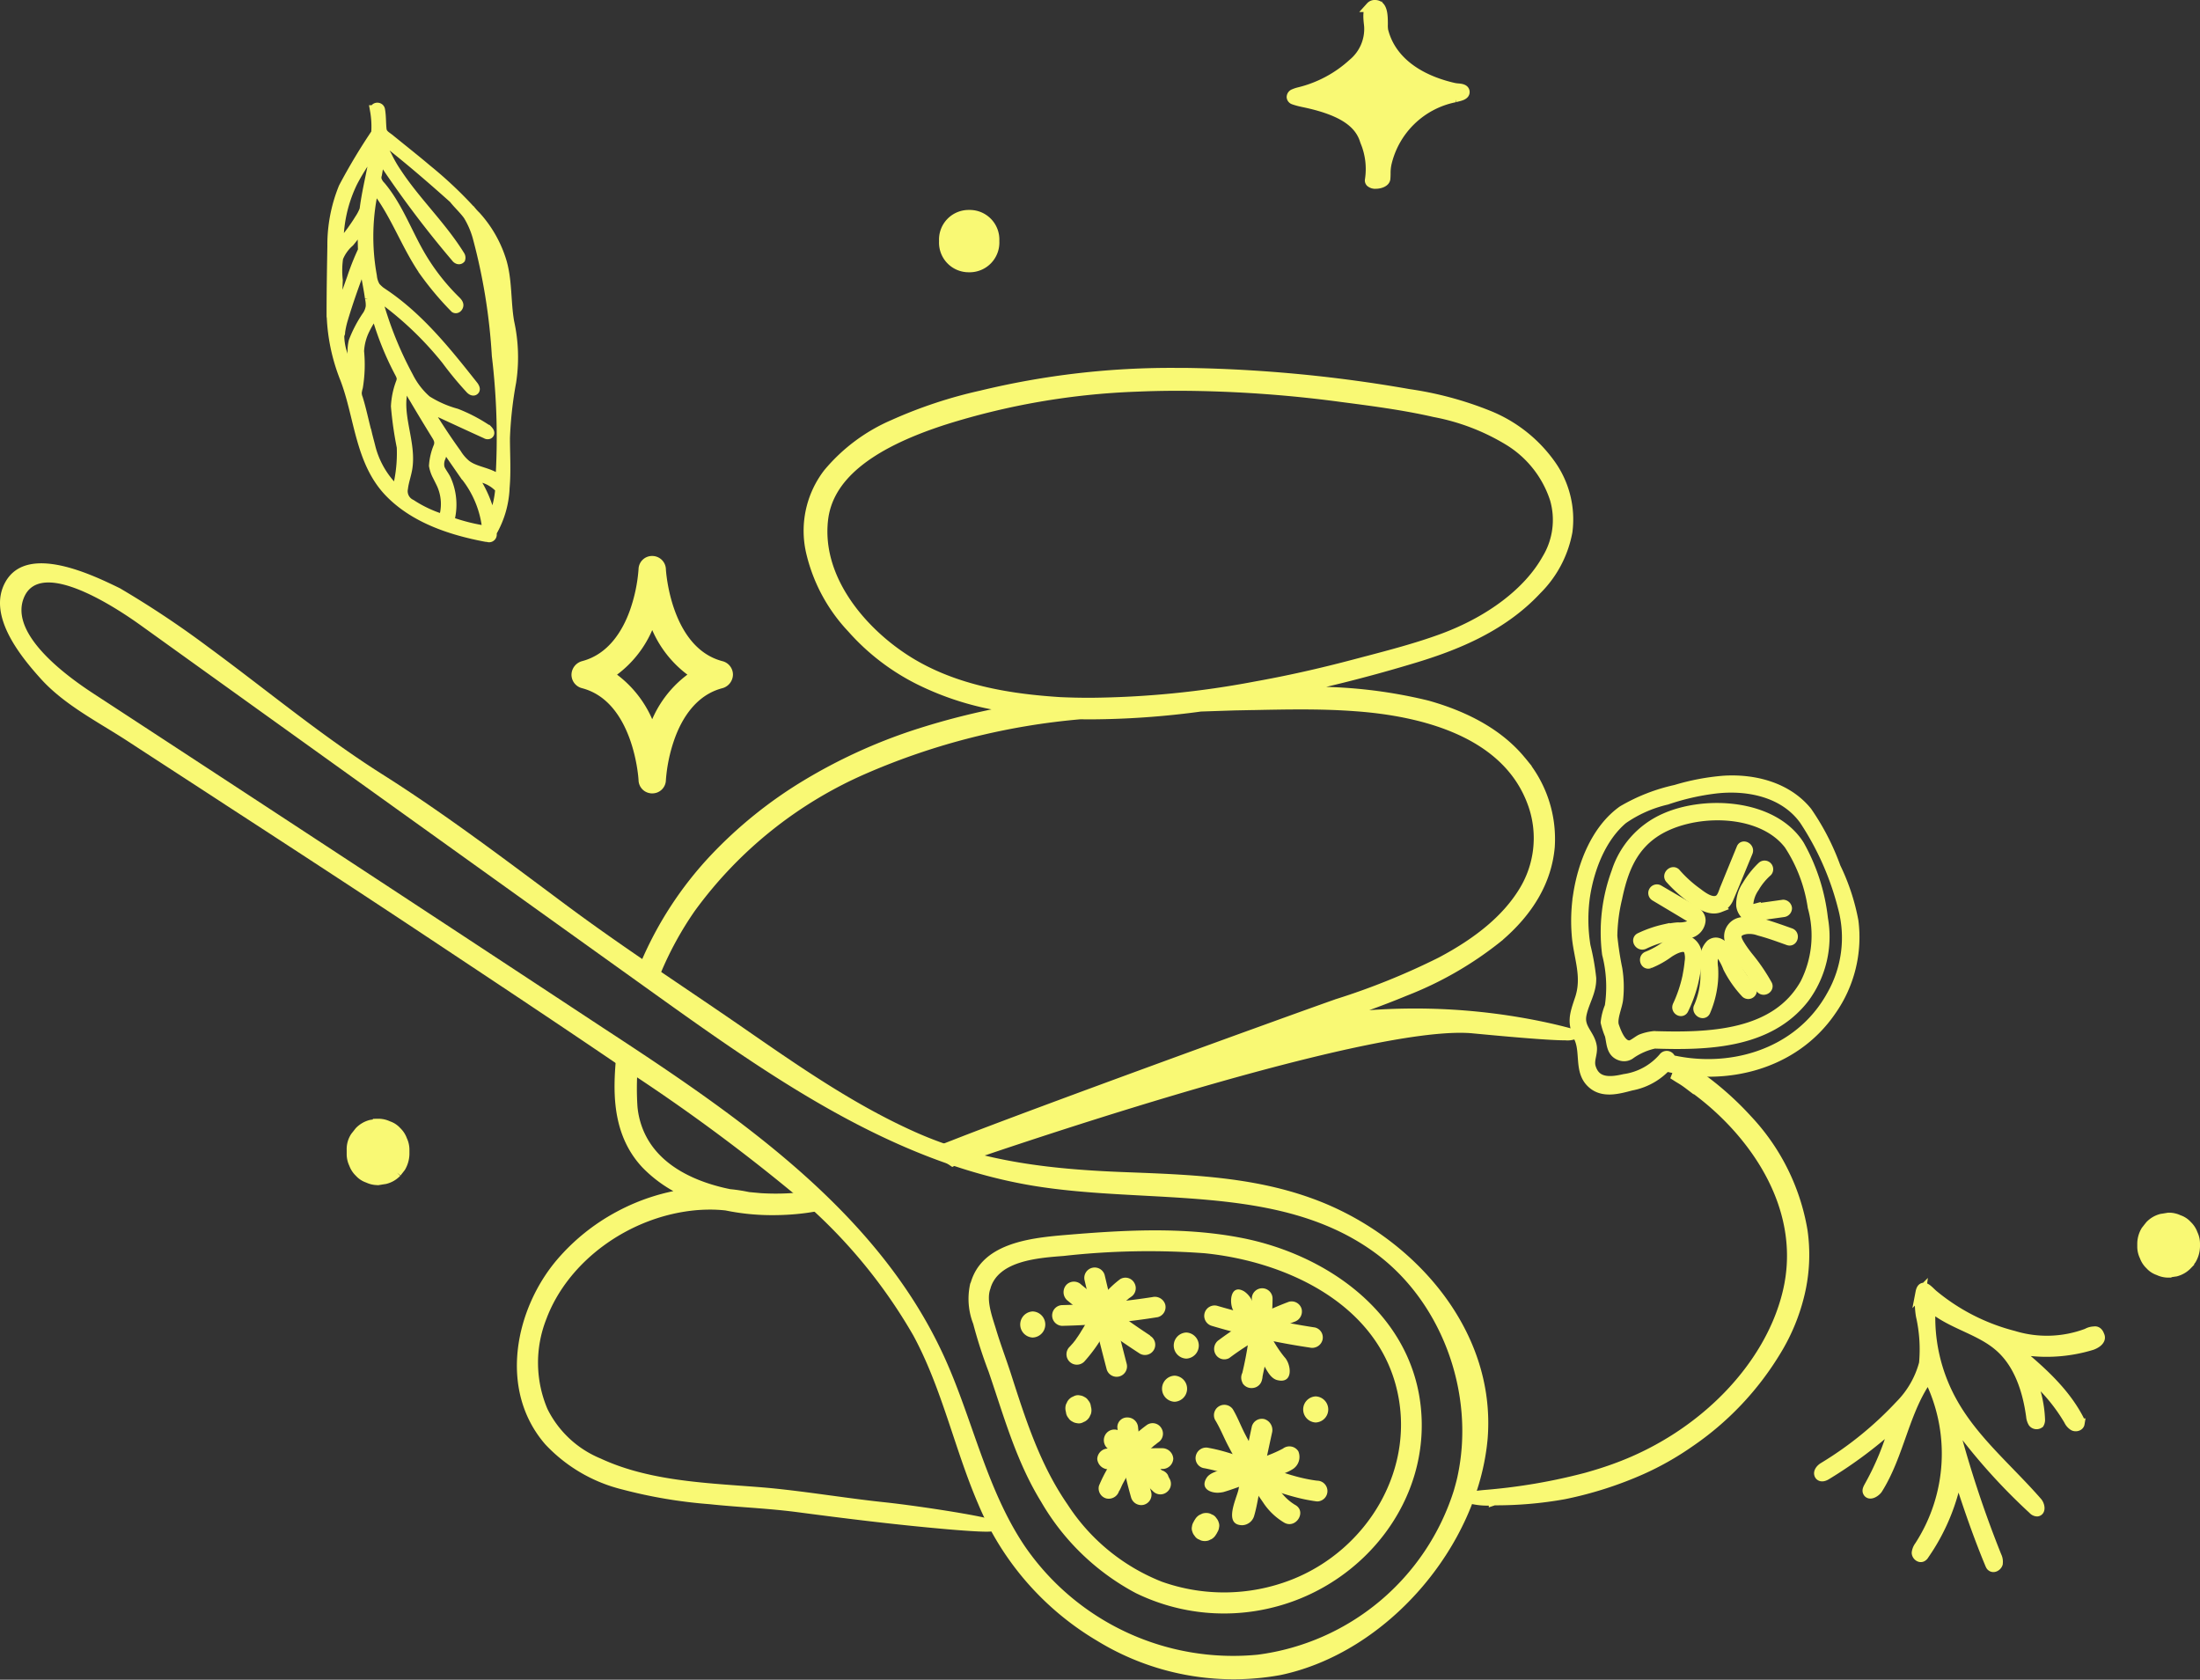 <svg xmlns="http://www.w3.org/2000/svg" width="211.846" height="161.738" viewBox="0 0 211.846 161.738">
  <rect x="0" y="0" width="211.846" height="161.738" fill="#333333" stroke="none"/>
  <g id="SAUNA" transform="translate(-1349 -165.499)">
    <g id="Group_1131" data-name="Group 1131" transform="translate(1349 219.74)">
      <path id="Path_2112" data-name="Path 2112" d="M126.266,84.849c-5.636-2.029-11.594-2.254-17.52-2.48-7.15-.258-14.042-.934-20.645-3.9C82.207,75.831,76.86,72.1,71.546,68.423c-5.733-3.961-11.562-7.73-17.134-11.884-5.8-4.316-11.562-8.7-17.682-12.561-5.829-3.7-11.111-8.116-16.683-12.206a92.038,92.038,0,0,0-8.47-5.636C9,24.88,2.688,21.788.562,25.492c-1.8,3.156,1.32,7.053,3.317,9.276,2.287,2.577,5.572,4.219,8.438,6.087,3.156,2.061,6.345,4.122,9.5,6.184C28.26,51.225,34.734,55.444,41.143,59.7s12.818,8.5,19.2,12.851A178.071,178.071,0,0,1,76.087,84.108,50.528,50.528,0,0,1,87.972,98.086c2.77,5.121,3.961,10.918,6.248,16.232a27.7,27.7,0,0,0,11.466,13.173,25.156,25.156,0,0,0,17.649,3.285c10.274-2.158,19-12.367,19.936-22.738C144.14,97.281,135.767,88.231,126.266,84.849Zm14.107,26.8c-.1.451-.225.9-.354,1.353a22.9,22.9,0,0,1-18.873,15.814,24.336,24.336,0,0,1-22.48-10.5c-3.672-5.475-4.992-12.206-7.73-18.2C84.526,86.073,71,76.894,58.084,68.456Q33.591,52.32,9.033,36.281C6.714,34.767.917,30.677,2.3,27.1c1.578-4.09,9.308,1.192,11.24,2.577q24.686,17.73,49.405,35.427C74.155,73.126,85.878,81.4,99.47,83.657c11.079,1.836,23.479-.225,32.658,6.248C138.826,94.608,142.111,103.625,140.372,111.645Z" transform="translate(-0.022 -23.73)" fill="#f9f974"/>
      <g id="Group_1131-2" data-name="Group 1131" transform="translate(93.227 64.23)">
        <path id="Path_2113" data-name="Path 2113" d="M291.617,228.81c.741-2.77,4.734-3,7.086-3.188a73.381,73.381,0,0,1,13.559-.258c7.633.773,16.2,4.638,18.39,12.657,2.158,7.923-2.673,15.942-10.113,18.809a17.854,17.854,0,0,1-12.4.161,19.216,19.216,0,0,1-9.082-7.44c-2.673-3.865-4.058-8.245-5.475-12.657-.451-1.385-.966-2.738-1.385-4.122-.322-1.1-1-2.8-.58-3.961.451-1.224-1.482-1.739-1.932-.515a6.62,6.62,0,0,0,.29,3.865,45.13,45.13,0,0,0,1.481,4.606c1.482,4.316,2.641,8.6,5.057,12.528a23,23,0,0,0,9.115,8.792,19.363,19.363,0,0,0,13.688,1.256c8.438-2.319,14.719-10.306,13.752-19.227-.966-8.953-8.986-14.622-17.263-16.232-5.668-1.1-11.5-.741-17.2-.258-3.317.29-7.858.837-8.889,4.638a.989.989,0,0,0,1.9.548Z" transform="translate(-289.487 -223.161)" fill="#f9f974"/>
      </g>
      <g id="Group_1132" data-name="Group 1132" transform="translate(101.348 70.64)">
        <path id="Path_2114" data-name="Path 2114" d="M315.666,245.845a67.058,67.058,0,0,0,9.179-.837,1,1,0,0,0,.709-1.224,1.045,1.045,0,0,0-1.224-.709,65.1,65.1,0,0,1-8.664.773,1,1,0,0,0,0,2Z" transform="translate(-314.7 -243.063)" fill="#f9f974"/>
      </g>
      <g id="Group_1133" data-name="Group 1133" transform="translate(104.403 67.789)">
        <path id="Path_2115" data-name="Path 2115" d="M324.224,235.464c.676,2.866,1.385,5.733,2.126,8.567a1,1,0,0,0,1.932-.515c-.741-2.866-1.449-5.7-2.126-8.567a1,1,0,0,0-1.932.515Z" transform="translate(-324.188 -234.212)" fill="#f9f974"/>
      </g>
      <g id="Group_1134" data-name="Group 1134" transform="translate(102.41 69.17)">
        <path id="Path_2116" data-name="Path 2116" d="M318.289,240.238a73.475,73.475,0,0,0,7.053,5.185.989.989,0,1,0,1-1.707l-.29-.193a.967.967,0,0,0-1.353.354,1,1,0,0,0,.354,1.353l.29.193c.322-.58.676-1.159,1-1.739a74.858,74.858,0,0,1-6.635-4.9,1.011,1.011,0,0,0-1.417,0,1.051,1.051,0,0,0,0,1.449Z" transform="translate(-317.998 -238.498)" fill="#f9f974"/>
      </g>
      <g id="Group_1135" data-name="Group 1135" transform="translate(102.7 68.777)">
        <path id="Path_2117" data-name="Path 2117" d="M324.085,237.413a9.4,9.4,0,0,0-2.77,3.285c-.322.58-.644,1.192-1,1.739-.161.29-.354.548-.548.837-.032.032-.161.225-.064.1a.854.854,0,0,0-.161.193c-.129.129-.225.258-.354.386a1,1,0,0,0,1.417,1.417,14.7,14.7,0,0,0,2.319-3.446c.322-.58.676-1.127,1.031-1.675.1-.161-.032.032.032-.032a.7.7,0,0,1,.129-.161,3.529,3.529,0,0,1,.322-.354,3.207,3.207,0,0,1,.354-.322s.225-.193.064-.064c.064-.064.161-.1.225-.161a1,1,0,0,0,.354-1.353.978.978,0,0,0-1.353-.386Z" transform="translate(-318.9 -237.277)" fill="#f9f974"/>
      </g>
      <g id="Group_1136" data-name="Group 1136" transform="translate(105.662 85.209)">
        <path id="Path_2118" data-name="Path 2118" d="M329.192,290.329c1.707,0,3.414-.032,5.121-.032a1.048,1.048,0,0,0,1.1-1,1.069,1.069,0,0,0-1.1-1c-1.707,0-3.414.032-5.121.032a1.048,1.048,0,0,0-1.1,1,1.092,1.092,0,0,0,1.1,1Z" transform="translate(-328.096 -288.3)" fill="#f9f974"/>
      </g>
      <g id="Group_1137" data-name="Group 1137" transform="translate(107.591 82.245)">
        <path id="Path_2119" data-name="Path 2119" d="M334.09,280.063a40.124,40.124,0,0,0,1.32,6.731,1.017,1.017,0,0,0,1.224.709,1,1,0,0,0,.709-1.224,38.287,38.287,0,0,1-1.256-6.184,1.025,1.025,0,0,0-1-1,.938.938,0,0,0-1,.966Z" transform="translate(-334.085 -279.095)" fill="#f9f974"/>
      </g>
      <g id="Group_1138" data-name="Group 1138" transform="translate(106.291 83.405)">
        <path id="Path_2120" data-name="Path 2120" d="M330.323,284.438c1.482,1.417,3,2.8,4.477,4.219a.986.986,0,0,0,1.321.064,1,1,0,0,0,.258-1.288,1.727,1.727,0,0,1-.161-.354.989.989,0,1,0-1.707,1,1.729,1.729,0,0,1,.161.354c.515-.419,1.031-.805,1.578-1.224-1.482-1.417-3-2.8-4.477-4.219a1.011,1.011,0,0,0-1.417,0,1.051,1.051,0,0,0-.032,1.449Z" transform="translate(-330.048 -282.698)" fill="#f9f974"/>
      </g>
      <g id="Group_1139" data-name="Group 1139" transform="translate(105.776 82.779)">
        <path id="Path_2121" data-name="Path 2121" d="M333.169,280.9a13.742,13.742,0,0,0-4.67,5.894,1,1,0,0,0,.709,1.224,1.045,1.045,0,0,0,1.224-.709c-.064.129-.032.032.032-.032l.1-.193c.064-.129.1-.225.161-.354.129-.258.258-.483.386-.709a5.3,5.3,0,0,1,.451-.709c.064-.1.161-.225.225-.322a.7.7,0,0,1,.129-.161c-.1.129-.032.032.032-.032a9.613,9.613,0,0,1,1.1-1.192c.193-.193.386-.354.612-.547a2.258,2.258,0,0,1,.322-.258h0c.064-.064.129-.1.193-.161a1,1,0,0,0,.354-1.353.978.978,0,0,0-1.353-.386Z" transform="translate(-328.45 -280.753)" fill="#f9f974"/>
      </g>
      <g id="Group_1140" data-name="Group 1140" transform="translate(115.964 71.446)">
        <path id="Path_2122" data-name="Path 2122" d="M360.8,247.542a67.622,67.622,0,0,0,9.437,2.093,1.028,1.028,0,0,0,1.224-.709.987.987,0,0,0-.709-1.224,72.562,72.562,0,0,1-9.437-2.093,1,1,0,0,0-.515,1.932Z" transform="translate(-360.084 -245.566)" fill="#f9f974"/>
      </g>
      <g id="Group_1141" data-name="Group 1141" transform="translate(119.532 69.847)">
        <path id="Path_2123" data-name="Path 2123" d="M372.172,241.566a33.274,33.274,0,0,1-.966,7.343l.709-.709h-.032c.387.161.741.322,1.127.451v-.032c-.29.515-.58,1-.87,1.514h.032l-1-1v.032a1.025,1.025,0,0,0,1,1,1,1,0,0,0,1-1v-.032a1,1,0,0,0-1-1h-.032a1.031,1.031,0,0,0-.87,1.514v.032a1,1,0,0,0,1.127.451,1.174,1.174,0,0,0,.805-1.063c.064-.354.161-.741.225-1.1.129-.676.258-1.353.354-2.029a28.381,28.381,0,0,0,.387-4.38,1,1,0,0,0-2,0Z" transform="translate(-371.16 -240.6)" fill="#f9f974"/>
      </g>
      <path id="Path_2124" data-name="Path 2124" d="M373.282,247.39l-.032-.032a11.515,11.515,0,0,1-1.32-2.029c-.58-1.1-1.192-2.222-1.771-3.317a2.228,2.228,0,0,0-.805-1c-1.32-.773-1.482,1.1-1.031,1.868,1.031,1.836,2.029,3.639,3.06,5.475.29.515.644,1.127,1.256,1.224C374.087,249.87,373.894,248.1,373.282,247.39Z" transform="translate(-249.551 -170.909)" fill="#f9f974"/>
      <g id="Group_1142" data-name="Group 1142" transform="translate(116.902 71.055)">
        <path id="Path_2125" data-name="Path 2125" d="M364.478,249.809a26.575,26.575,0,0,1,6.248-3.478,1.045,1.045,0,0,0,.709-1.224,1,1,0,0,0-1.224-.709,26.8,26.8,0,0,0-6.731,3.672,1.034,1.034,0,0,0-.354,1.353.97.97,0,0,0,1.353.387Z" transform="translate(-362.995 -244.35)" fill="#f9f974"/>
      </g>
      <g id="Group_1143" data-name="Group 1143" transform="translate(116.847 80.968)">
        <path id="Path_2126" data-name="Path 2126" d="M362.977,276.634c.515.837.87,1.771,1.321,2.609.483.934,1.031,1.868,1.578,2.77.548.87,1.127,1.707,1.707,2.544a6.212,6.212,0,0,0,2.093,2c1.127.58,2.158-1.127,1-1.739a4.813,4.813,0,0,1-1.61-1.61c-.58-.805-1.127-1.643-1.675-2.512-.515-.837-1-1.675-1.449-2.544-.451-.837-.773-1.739-1.256-2.544a1,1,0,0,0-1.707,1.031Z" transform="translate(-362.823 -275.13)" fill="#f9f974"/>
      </g>
      <g id="Group_1144" data-name="Group 1144" transform="translate(115.985 85.031)">
        <path id="Path_2127" data-name="Path 2127" d="M361.42,292.208a3.172,3.172,0,0,0,.548-.064c1.643-.483,3.188-1.224,4.9-1.578a4.328,4.328,0,0,0,1.8-.644,1.4,1.4,0,0,0,.515-1.707,1.018,1.018,0,0,0-1.482-.258,12.484,12.484,0,0,1-2.9,1.1,11.614,11.614,0,0,0-2.544.773c-.58.225-1.546.386-1.9.934C359.746,291.725,360.583,292.208,361.42,292.208Z" transform="translate(-360.147 -287.746)" fill="#f9f974"/>
      </g>
      <path id="Path_2128" data-name="Path 2128" d="M371.523,279.536a1,1,0,0,0-1.224.709c-.29,1.353-.58,2.738-.87,4.09-.129.676-.29,1.353-.419,2-.193.87-1.482,3.414.386,3.414a1.239,1.239,0,0,0,1.127-.9c.258-.87.387-1.8.58-2.705.386-1.8.773-3.607,1.159-5.379A1.1,1.1,0,0,0,371.523,279.536Z" transform="translate(-249.756 -197.129)" fill="#f9f974"/>
      <g id="Group_1145" data-name="Group 1145" transform="translate(115.123 85.156)">
        <path id="Path_2129" data-name="Path 2129" d="M358.189,290.087c3.768.676,7.15,2.738,10.983,3.221a1,1,0,1,0,0-2c-3.639-.451-6.86-2.512-10.435-3.156a1.017,1.017,0,0,0-1.224.709.983.983,0,0,0,.676,1.224Z" transform="translate(-357.471 -288.133)" fill="#f9f974"/>
      </g>
      <g id="Group_1146" data-name="Group 1146" transform="translate(111.895 78.221)">
        <path id="Path_2130" data-name="Path 2130" d="M348.658,269.112a1.257,1.257,0,0,0,0-2.512,1.257,1.257,0,0,0,0,2.512Z" transform="translate(-347.45 -266.6)" fill="#f9f974"/>
      </g>
      <g id="Group_1147" data-name="Group 1147" transform="translate(102.588 80.1)">
        <path id="Path_2131" data-name="Path 2131" d="M321.014,273.55c0-.064-.032-.129-.032-.193a1.061,1.061,0,0,0-.225-.419.857.857,0,0,0-.354-.322,1.083,1.083,0,0,0-.451-.161.829.829,0,0,0-.483.032c-.1.032-.193.1-.29.129a1.211,1.211,0,0,0-.451.451c-.032.1-.1.193-.129.29a1.208,1.208,0,0,0,0,.676c0,.064.032.129.032.193a1.061,1.061,0,0,0,.225.419.857.857,0,0,0,.354.322,1.082,1.082,0,0,0,.451.161.829.829,0,0,0,.483-.032c.1-.032.193-.1.29-.129a1.211,1.211,0,0,0,.451-.451c.032-.1.1-.193.129-.29a1.207,1.207,0,0,0,0-.676Z" transform="translate(-318.55 -272.434)" fill="#f9f974"/>
      </g>
      <g id="Group_1148" data-name="Group 1148" transform="translate(98.24 72.037)">
        <path id="Path_2132" data-name="Path 2132" d="M306.258,249.912a1.257,1.257,0,0,0,0-2.512,1.257,1.257,0,0,0,0,2.512Z" transform="translate(-305.05 -247.4)" fill="#f9f974"/>
      </g>
      <g id="Group_1149" data-name="Group 1149" transform="translate(125.487 80.217)">
        <path id="Path_2133" data-name="Path 2133" d="M390.858,275.312a1.257,1.257,0,0,0,0-2.512,1.257,1.257,0,0,0,0,2.512Z" transform="translate(-389.65 -272.8)" fill="#f9f974"/>
      </g>
      <g id="Group_1150" data-name="Group 1150" transform="translate(114.757 91.441)">
        <path id="Path_2134" data-name="Path 2134" d="M358.674,309.727a1.4,1.4,0,0,0,.129-.225,1.082,1.082,0,0,0,.161-.451.828.828,0,0,0-.032-.483,1.061,1.061,0,0,0-.225-.419.857.857,0,0,0-.354-.322c-.1-.032-.193-.1-.29-.129a1.208,1.208,0,0,0-.676,0c-.1.032-.193.1-.29.129a1.211,1.211,0,0,0-.451.451,1.4,1.4,0,0,0-.129.225,1.082,1.082,0,0,0-.161.451.828.828,0,0,0,.032.483,1.061,1.061,0,0,0,.225.419.857.857,0,0,0,.354.322c.1.032.193.1.29.129a1.208,1.208,0,0,0,.676,0c.1-.032.193-.1.29-.129a1.212,1.212,0,0,0,.451-.451Z" transform="translate(-356.334 -307.65)" fill="#f9f974"/>
      </g>
      <g id="Group_1151" data-name="Group 1151" transform="translate(113.023 74.066)">
        <path id="Path_2135" data-name="Path 2135" d="M352.158,256.212a1.257,1.257,0,0,0,0-2.512,1.257,1.257,0,0,0,0,2.512Z" transform="translate(-350.95 -253.7)" fill="#f9f974"/>
      </g>
      <g id="Group_1200" data-name="Group 1200" transform="translate(176.35 19.45) rotate(82)">
        <g id="Group_1186" data-name="Group 1186">
          <path id="Path_2204" data-name="Path 2204" d="M145.11,261.906a6.086,6.086,0,0,1,1.531,4.034c.112,1.307.075,2.8-1.569,3.063-.71.112-1.233-.336-1.9-.374-1.233-.037-1.942,1.008-3.249.56-1.2-.411-2.054-1.27-3.361-1.419a22.033,22.033,0,0,0-3.137.112,15.963,15.963,0,0,1-4.818-.635c-2.577-.784-5.341-2.316-6.8-4.631a12.182,12.182,0,0,1-1.27-4.445,23.116,23.116,0,0,1-.411-4.818c.075-3.137,1.27-6.536,4.22-8.067a27.469,27.469,0,0,1,8.814-2.5,11.2,11.2,0,0,1,8.254,2.241c5.3,3.959,6.2,11.018,3.847,16.658a.343.343,0,0,0,.635.261c2.316-5.528,1.681-12.363-3.063-16.658A12.266,12.266,0,0,0,134.653,242a20.366,20.366,0,0,0-5.378.971,23.27,23.27,0,0,0-5.677,1.979c-2.614,1.569-3.847,4.594-4.071,7.507a21.983,21.983,0,0,0,.224,4.706,17.441,17.441,0,0,0,1.27,5.341c1.419,2.726,4.519,4.482,7.358,5.341a16.665,16.665,0,0,0,4.3.71c1.98.037,3.772-.411,5.677.523,1.569.784,2.129,1.083,3.772.6,1.457-.411,3.137.448,4.407-.56,1.158-.9.934-2.465.784-3.735a6.1,6.1,0,0,0-1.718-4A.357.357,0,0,0,145.11,261.906Z" transform="translate(-119.482 -241.998)" fill="#f9f974" stroke="#f9f974" stroke-width="1"/>
        </g>
        <g id="Group_1187" data-name="Group 1187" transform="translate(2.418 2.877)">
          <path id="Path_2205" data-name="Path 2205" d="M147,267.366a4.6,4.6,0,0,0,.112,1.232c.075.3.448.859.448,1.158,0,.859-1.345,1.158-2.092,1.307-.747.112-1.755-.56-2.465-.747a10.908,10.908,0,0,0-2.913-.336,30.716,30.716,0,0,1-3.212.037,16.64,16.64,0,0,1-3.548-.971c-2.39-.859-4.519-1.979-5.714-4.332-1.9-3.735-1.083-10.57,2.913-12.811a14.976,14.976,0,0,1,6.275-1.419,10.275,10.275,0,0,1,7.208,1.755c4.669,3.548,3.847,10.084,2.988,15.126-.075.411.6.523.672.112.859-4.93,1.606-10.906-2.316-14.94a9.9,9.9,0,0,0-7.32-2.839,18.677,18.677,0,0,0-7.32,1.27c-4.258,1.942-5.528,8.366-4.332,12.475a8.469,8.469,0,0,0,4.482,5.3,16.678,16.678,0,0,0,7.657,1.979,12.757,12.757,0,0,1,5.042.448,5.45,5.45,0,0,0,1.457.6,7.547,7.547,0,0,0,1.27-.224c.784-.075,1.681.112,2.092-.747a1,1,0,0,0-.037-.971,6.393,6.393,0,0,1-.672-2.5C147.672,266.843,147,266.918,147,267.366Z" transform="translate(-125.956 -249.7)" fill="#f9f974" stroke="#f9f974" stroke-width="1"/>
        </g>
        <g id="Group_1188" data-name="Group 1188" transform="translate(14.66 15.388)">
          <path id="Path_2206" data-name="Path 2206" d="M165.332,285.179a12.711,12.711,0,0,0-4.706-1.942,1.541,1.541,0,0,0-1.755.672,2.511,2.511,0,0,0,.149,1.942,8.15,8.15,0,0,1,.822,2.054c.075.411.747.336.672-.075a8.355,8.355,0,0,0-.784-2.017c-.224-.486-.71-1.681.075-1.942a2.291,2.291,0,0,1,1.12.075c.486.112.934.261,1.382.411a13.157,13.157,0,0,1,2.614,1.307C165.295,285.926,165.706,285.4,165.332,285.179Z" transform="translate(-158.734 -283.199)" fill="#f9f974" stroke="#f9f974" stroke-width="1"/>
        </g>
        <g id="Group_1189" data-name="Group 1189" transform="translate(9.497 14.557)">
          <path id="Path_2207" data-name="Path 2207" d="M149.948,286.7a10.63,10.63,0,0,1-.448-2.166,10.5,10.5,0,0,1-.037-1.083c0-.336.037-.71.037-1.046a1.349,1.349,0,0,0-1.046-1.419c-.747-.112-1.233.784-1.643,1.27l-1.83,2.316a.333.333,0,0,0,.523.411l1.867-2.316.486-.6a1.085,1.085,0,0,1,.411-.411c.261-.112.523.224.56.448a2.828,2.828,0,0,1,0,1.12c-.037.448,0,.859,0,1.307a11.084,11.084,0,0,0,.486,2.465C149.462,287.371,150.06,287.109,149.948,286.7Z" transform="translate(-144.909 -280.974)" fill="#f9f974" stroke="#f9f974" stroke-width="1"/>
        </g>
        <g id="Group_1190" data-name="Group 1190" transform="translate(6.582 9.099)">
          <path id="Path_2208" data-name="Path 2208" d="M139.158,274.144a12.985,12.985,0,0,0,2.316-1.979c.6-.635,1.307-1.419,1.083-2.353a1.628,1.628,0,0,0-.71-.934l-1.382-.822-2.8-1.643c-.373-.224-.784.336-.411.523l2.428,1.419,1.158.672c.3.187.822.373,1.008.747.336.747-.523,1.569-1.008,2.054a12.109,12.109,0,0,1-2.129,1.755C138.411,273.845,138.822,274.368,139.158,274.144Z" transform="translate(-137.106 -266.361)" fill="#f9f974" stroke="#f9f974" stroke-width="1"/>
        </g>
        <g id="Group_1191" data-name="Group 1191" transform="translate(15.36 10.611)">
          <path id="Path_2209" data-name="Path 2209" d="M166.992,275.112a9.439,9.439,0,0,0-2.614-1.083,8.657,8.657,0,0,0-1.419-.224,3.32,3.32,0,0,1-1.345-.261c-.187-.075-.373-.187-.224-.373a1.14,1.14,0,0,1,.486-.374,5.739,5.739,0,0,1,1.27-.448A10.435,10.435,0,0,0,165.8,271a.332.332,0,0,0-.411-.523,11.209,11.209,0,0,1-3.025,1.419c-.672.224-2.166.822-1.643,1.793a1.894,1.894,0,0,0,1.2.71c.523.112,1.046.112,1.569.187a7.757,7.757,0,0,1,3.1,1.12C166.955,275.859,167.365,275.336,166.992,275.112Z" transform="translate(-160.608 -270.409)" fill="#f9f974" stroke="#f9f974" stroke-width="1"/>
        </g>
        <g id="Group_1192" data-name="Group 1192" transform="translate(13.762 5.982)">
          <path id="Path_2210" data-name="Path 2210" d="M162.63,261.109a17.875,17.875,0,0,0-2.689,1.307,12.973,12.973,0,0,1-1.233.672c-.336.149-.859.411-1.233.261s-.448-.635-.448-1.008a2.76,2.76,0,0,1,.336-1.233c.374-.9.859-1.793,1.307-2.652.187-.374-.448-.635-.635-.261-.411.784-.822,1.569-1.2,2.39a3.882,3.882,0,0,0-.486,2.241,1.36,1.36,0,0,0,1.531,1.233,5.958,5.958,0,0,0,2.166-.971,20.661,20.661,0,0,1,2.764-1.307C163.265,261.595,163,260.96,162.63,261.109Z" transform="translate(-156.33 -258.014)" fill="#f9f974" stroke="#f9f974" stroke-width="1"/>
        </g>
        <g id="Group_1193" data-name="Group 1193" transform="translate(8.675 6.163)">
          <path id="Path_2211" data-name="Path 2211" d="M146.7,258.8v2.689a1.8,1.8,0,0,1,0,.448c-.075.224-.411.224-.6.187a3.273,3.273,0,0,1-1.457-.784,6.244,6.244,0,0,1-1.345-1.457.333.333,0,0,0-.523.411,8.568,8.568,0,0,0,1.606,1.681,3.158,3.158,0,0,0,1.83.822,1.434,1.434,0,0,0,.934-.336,1.456,1.456,0,0,0,.224-1.046v-2.54a.364.364,0,0,0-.3-.373A.369.369,0,0,0,146.7,258.8Z" transform="translate(-142.709 -258.5)" fill="#f9f974" stroke="#f9f974" stroke-width="1"/>
        </g>
      </g>
      <path id="Path_2217" data-name="Path 2217" d="M41.369,155.184c-.336-1.9-.187-3.884-.71-5.752a11.42,11.42,0,0,0-2.5-4.445,5.744,5.744,0,0,1-.448-.486.037.037,0,0,1-.037-.037,39.087,39.087,0,0,0-4.258-4c-.747-.635-1.494-1.233-2.278-1.867-.373-.3-.784-.635-1.158-.934-.373-.336-.822-.486-.9-1.008-.075-.635-.037-1.27-.149-1.9-.037-.3-.523-.261-.448.037a8.823,8.823,0,0,1,.112,2.2,56.955,56.955,0,0,0-3.137,5.229,14.574,14.574,0,0,0-1.083,5.64c-.037,2.129-.075,4.258-.075,6.349a18.094,18.094,0,0,0,1.307,6.424c1.382,3.623,1.419,7.918,4.22,10.869,2.428,2.54,5.976,3.7,9.337,4.333a.137.137,0,0,0,.112-.037.237.237,0,0,0,.411-.149v-.261a9.2,9.2,0,0,0,1.233-4.146v-.075c.149-1.606.037-3.249.037-4.818a37.537,37.537,0,0,1,.6-5.416A15.644,15.644,0,0,0,41.369,155.184Zm-4.034-10.458c.037.037.075.112.112.149a8.367,8.367,0,0,1,.9,2.054A56.514,56.514,0,0,1,40.211,158.4a65.965,65.965,0,0,1,.336,12.138c-.9-.9-2.353-.859-3.324-1.606a4.343,4.343,0,0,1-.934-1.083c-1.083-1.494-2.092-3.063-3.063-4.669,1.98.9,3.959,1.83,5.939,2.726a.247.247,0,0,0,.224.037c.149-.075,0-.261-.112-.373A15.2,15.2,0,0,0,36.289,164a10.529,10.529,0,0,1-2.876-1.27,7.453,7.453,0,0,1-1.755-2.278,35.138,35.138,0,0,1-3.137-8.03,32.606,32.606,0,0,1,6.835,6.387,32.9,32.9,0,0,0,2.316,2.8c.112.112.261.187.336.112.112-.075,0-.261-.075-.373-2.54-3.212-5.154-6.5-8.553-8.814a3.537,3.537,0,0,1-.9-.747,2.467,2.467,0,0,1-.336-1.046,21.169,21.169,0,0,1,.224-8.665c2.054,2.5,3.063,5.677,4.93,8.329a29.244,29.244,0,0,0,2.764,3.287l.112.112c.149.075.3-.112.3-.261s-.149-.3-.261-.411a20.8,20.8,0,0,1-3.66-4.818c-1.158-2.092-2.017-4.37-3.548-6.2a1.563,1.563,0,0,1-.411-.672,1.075,1.075,0,0,1,.037-.486c.112-.6.187-1.2.3-1.83a98.939,98.939,0,0,0,7.358,9.823c.075.112.261.224.373.112a.328.328,0,0,0-.037-.261c-1.755-2.839-4.22-5.154-6.051-7.918A12.325,12.325,0,0,1,29.6,139.2a6.076,6.076,0,0,1-.411-.859c-.149-.373-.261-.859.336-.6,2.241,1.755,4.407,3.623,6.536,5.528C36.438,143.755,36.924,144.2,37.335,144.726ZM34.5,169.974l.336.672a4.674,4.674,0,0,1,.224,3.548,12.005,12.005,0,0,1-3.137-1.457,1.414,1.414,0,0,1-.784-1.569c.075-.635.3-1.233.411-1.867.373-2.2-.71-4.445-.56-6.686.037-.261.075-1.2.411-1.233.3-.037.635.822.784,1.008.747,1.27,1.494,2.5,2.278,3.772a1.616,1.616,0,0,1,.187.448,1.2,1.2,0,0,1-.037.523A5.68,5.68,0,0,0,34.16,169,3.342,3.342,0,0,0,34.5,169.974ZM24.823,153.8c0-.9,0-1.793.037-2.652a8.385,8.385,0,0,1,.037-2.166,3.968,3.968,0,0,1,1.083-1.531c.224-.261.448-.56.635-.822a10.815,10.815,0,0,0,.71-1.083c-.037.9-.037,1.83,0,2.727A24.353,24.353,0,0,0,26.242,151c-.448,1.233-.859,2.465-1.27,3.7-.037.112-.075.261-.112.374C24.86,154.661,24.823,154.213,24.823,153.8Zm1.457-12.1c.672-1.307,1.531-2.5,2.316-3.735-.224,2.129-.859,4.258-1.12,6.387h0a4.437,4.437,0,0,1-.486.934c-.224.373-.486.747-.747,1.12-.224.3-.448.6-.672.859a5.74,5.74,0,0,0-.635.71v-.112A13.391,13.391,0,0,1,26.28,141.7Zm-1.2,14.454a8.685,8.685,0,0,1,.3-1.345c.448-1.494.971-2.988,1.531-4.482.037-.149.261-.9.411-.9.187,0,.224.9.261,1.083.149.784.3,1.569.411,2.353a3.064,3.064,0,0,1,.075.822,2.18,2.18,0,0,1-.3.822,11.857,11.857,0,0,0-1.345,2.54c-.336,1.345.261,2.8-.149,4.108a24.216,24.216,0,0,1-.971-2.913,5.638,5.638,0,0,1-.3-1.9C25.084,156.3,25.084,156.23,25.084,156.155Zm2.577,9.711c-.3-1.12-.523-2.241-.859-3.324a1.5,1.5,0,0,1-.112-.56,2.978,2.978,0,0,1,.112-.56,13.14,13.14,0,0,0,.112-3.436,5.3,5.3,0,0,1,.56-2.129c.149-.3.971-1.942,1.2-1.2a28.4,28.4,0,0,0,2.2,5.416,1.876,1.876,0,0,1,.187.486,1.318,1.318,0,0,1-.112.523,7.466,7.466,0,0,0-.448,2.2,34.179,34.179,0,0,0,.56,3.922,14.067,14.067,0,0,1-.486,4.3,8.652,8.652,0,0,1-2.54-4.183C27.923,166.874,27.773,166.351,27.661,165.866Zm7.918,8.516a5.885,5.885,0,0,0-.3-4.071c-.187-.373-.448-.672-.6-1.046a1.651,1.651,0,0,1,.112-1.12c.112-.374.187-.784.3-1.2l2.017,2.913a9.89,9.89,0,0,1,2.2,5.453A18.232,18.232,0,0,1,35.579,174.381Zm1.98-4.706c.411.187.822.3,1.233.448a3.588,3.588,0,0,1,1.755,1.083,9.316,9.316,0,0,1-.859,3.287A11.389,11.389,0,0,0,37.559,169.675Zm3.586-8.478c-.037.149-.037.261-.075.411-.037-.374-.075-.747-.149-1.12-.187-1.046-.3-2.017-.448-3.063a24.82,24.82,0,0,1-.3-2.913,22.38,22.38,0,0,0-1.718-8.4,9.852,9.852,0,0,1,1.793,3.66c.448,1.9.373,3.922.71,5.864A15.479,15.479,0,0,1,41.144,161.2Z" transform="translate(7.648 -178.402)" fill="#f9f974" stroke="#f9f974" stroke-width="1"/>
      <path id="Path_2218" data-name="Path 2218" d="M276.308,377.039a1.4,1.4,0,0,0-.672.187,10.987,10.987,0,0,1-7.1.224,19.848,19.848,0,0,1-7.657-3.884c-.486-.373-1.083-1.27-1.27-.3a7.514,7.514,0,0,0,.037,2.241,14.67,14.67,0,0,1,.3,4.594,9,9,0,0,1-2.316,4.034,34.39,34.39,0,0,1-7.358,5.976c-.261.149-.56.486-.373.747.149.187.448.075.672-.075a42.53,42.53,0,0,0,6.573-4.93,26.413,26.413,0,0,1-2.5,6.125c-.075.149-.187.336-.112.486.149.336.672.037.9-.261,2.129-3.361,2.577-7.657,4.93-10.831a16.357,16.357,0,0,1-.859,16.322,1.356,1.356,0,0,0-.261.635c0,.224.261.486.486.374a.45.45,0,0,0,.187-.187,19.746,19.746,0,0,0,3.249-7.881c.934,2.951,1.942,5.9,3.137,8.777.037.075.075.187.149.224.187.149.486-.037.56-.261a1.193,1.193,0,0,0-.112-.71,106.365,106.365,0,0,1-4.407-13.558,57.235,57.235,0,0,0,7.955,9.038.519.519,0,0,0,.374.187c.336-.037.224-.6,0-.859-2.764-3.175-6.088-5.9-8.142-9.561a16.722,16.722,0,0,1-2.129-9.337c1.942,1.718,4.743,2.2,6.685,3.922,1.867,1.643,2.689,4.22,3.025,6.685a1.409,1.409,0,0,0,.187.6.414.414,0,0,0,.56.075.673.673,0,0,0,.075-.374,11.5,11.5,0,0,0-1.12-4.482,16.936,16.936,0,0,1,3.922,4.557,1.207,1.207,0,0,0,.448.523c.187.112.523.037.56-.187a.739.739,0,0,0-.075-.411c-1.457-2.8-3.922-4.893-6.312-6.872a14.9,14.9,0,0,0,7.582-.3c.411-.149.934-.486.71-.9C276.682,377.076,276.495,377,276.308,377.039Z" transform="translate(-74.657 -303.057)" fill="#f9f974" stroke="#f9f974" stroke-width="1"/>
    </g>
    <path id="Subtraction_1" data-name="Subtraction 1" d="M-11878.893-951.238c-.678,0-1.919-.077-3.691-.228-5.068-.44-10.022-1.062-14.62-1.669-1.606-.205-3.239-.329-4.817-.448-1.143-.086-2.323-.176-3.486-.3a46.478,46.478,0,0,1-8.34-1.406,14.586,14.586,0,0,1-7.167-4.2c-4.382-5.071-2.686-12.6,1.136-17.1a19.415,19.415,0,0,1,5.605-4.512,19.552,19.552,0,0,1,6.884-2.195,12.411,12.411,0,0,1-4.258-2.841c-2.517-2.67-2.669-6.123-2.521-8.834.041-.725.109-1.454.2-2.168l1.076.726a27.387,27.387,0,0,0-.105,4.813,8.314,8.314,0,0,0,.6,2.412c1.584,3.781,5.622,5.328,8.731,5.96l.1.012a16.034,16.034,0,0,1,1.743.273l.582.054.589.054c.5.03,1,.045,1.489.045a22.24,22.24,0,0,0,2.532-.142l1.271.857a21.375,21.375,0,0,1-2.418.3c-.57.039-1.144.059-1.7.059a21.766,21.766,0,0,1-4.469-.448,13.829,13.829,0,0,0-1.562-.086c-.41,0-.828.016-1.278.05-6.667.56-12.824,5.025-14.974,10.859a11.894,11.894,0,0,0,.144,9.011,10.412,10.412,0,0,0,5.355,5c4.263,1.982,9.121,2.336,13.818,2.678.835.061,1.7.124,2.542.2,2.011.191,4.03.466,5.984.732h.009c1.7.231,3.452.47,5.185.651,3.533.38,10.4,1.463,10.387,1.754C-11878.34-951.262-11878.526-951.238-11878.893-951.238Zm48.871-2.538a6.763,6.763,0,0,1-2.392-.2c0-.059.235-.154,1.388-.271a55.988,55.988,0,0,0,9.919-1.681c1.207-.341,2.114-.634,3.032-.98,8.166-3.037,14.574-9.625,16.325-16.784,2.128-8.627-3.812-16.25-9.547-20.158a8.012,8.012,0,0,0-.8-.535c-.111-.068-.224-.137-.334-.208a5.911,5.911,0,0,0,.32-1.136,29.587,29.587,0,0,1,6.494,5.358,20.561,20.561,0,0,1,5.285,10.644,16.151,16.151,0,0,1-.261,6.02,18.842,18.842,0,0,1-2.259,5.514,28.456,28.456,0,0,1-8.408,8.873,28.011,28.011,0,0,1-4.606,2.6,36.054,36.054,0,0,1-7.425,2.364A37.03,37.03,0,0,1-11830.021-953.776Zm64.962-21.926a2.147,2.147,0,0,1-.959-.213,1.842,1.842,0,0,1-.814-.533,2.03,2.03,0,0,1-.531-.815,2.082,2.082,0,0,1-.215-.959v-.249a2.437,2.437,0,0,1,.354-1.241c.073-.091.139-.174.2-.255l.015-.018.042-.054.135-.17a2.3,2.3,0,0,1,1.1-.638c.252-.036.473-.074.667-.107h.007a2.14,2.14,0,0,1,.959.213,1.845,1.845,0,0,1,.815.533,2.068,2.068,0,0,1,.533.818,2.112,2.112,0,0,1,.213.956v.249a2.575,2.575,0,0,1-.356,1.241l-.12.155-.03.039c-.078.1-.15.195-.239.3a2.328,2.328,0,0,1-1.1.641c-.248.033-.463.069-.671.1h0Zm-172.421-8.906h0a2.14,2.14,0,0,1-.959-.213,1.846,1.846,0,0,1-.815-.533,2.069,2.069,0,0,1-.533-.815,2.136,2.136,0,0,1-.213-.959v-.39a2.135,2.135,0,0,1,.356-1.244c.069-.086.129-.163.2-.252s.122-.157.192-.245a2.339,2.339,0,0,1,1.1-.638c.171-.023.324-.048.459-.07l.023,0,.192-.031a2.116,2.116,0,0,1,.959.213,1.827,1.827,0,0,1,.814.53,2.048,2.048,0,0,1,.534.818,2.12,2.12,0,0,1,.212.956v.393a2.611,2.611,0,0,1-.356,1.241c-.053.066-.1.128-.147.189l-.035.045-.036.046c-.055.07-.109.141-.171.217a2.282,2.282,0,0,1-1.1.638c-.245.036-.459.072-.665.106Zm55.332-1.826h0l-1.372-.927c.574-.234,1.041-.418,1.468-.582,8.1-3.185,32.783-12.134,36.941-13.592l.033-.011a67.891,67.891,0,0,0,9.973-4.034c3.723-1.971,6.3-4.153,7.878-6.67a9.828,9.828,0,0,0,.994-8.483c-2.429-7.027-10.681-9.049-17.176-9.508-1.576-.116-3.244-.17-5.249-.17-1.548,0-3.113.033-4.627.064l-.122,0-1.6.031-1.615.053-1.651.055a81.009,81.009,0,0,1-10.473.753c-.37,0-.738,0-1.094-.01a66.458,66.458,0,0,0-20.8,5.253,40.706,40.706,0,0,0-16.748,13.412,32.832,32.832,0,0,0-3.372,6.172l-.986-.665a34.561,34.561,0,0,1,6.666-10.227,41.952,41.952,0,0,1,8.853-7.127,51.358,51.358,0,0,1,10.344-4.76,69.684,69.684,0,0,1,10.467-2.553c-.658-.071-1.315-.175-1.987-.285a27.687,27.687,0,0,1-7.9-2.511,21.391,21.391,0,0,1-6.542-5.013,15.89,15.89,0,0,1-3.94-7.38,9.055,9.055,0,0,1,1.659-7.482,16.835,16.835,0,0,1,6.291-4.69,43.786,43.786,0,0,1,8.444-2.8,77.613,77.613,0,0,1,18.843-2.176c.5,0,1.012,0,1.527.012a135.191,135.191,0,0,1,20.793,2.023,33.119,33.119,0,0,1,7.545,2.013,13.546,13.546,0,0,1,6.081,4.73,9.087,9.087,0,0,1,1.633,6.493,10.568,10.568,0,0,1-2.945,5.571c-3.525,3.786-8.292,5.551-12.49,6.778-4.018,1.2-8.16,2.235-12.312,3.087h2.448a46.277,46.277,0,0,1,11.815,1.313c4.007,1.128,7.04,2.918,9.014,5.322a11.508,11.508,0,0,1,2.769,8.271c-.286,3.217-1.961,6.146-4.978,8.706a33.9,33.9,0,0,1-8.968,5.168c-2.564,1.067-5.184,1.964-7.717,2.831l-.021.007a59.569,59.569,0,0,1,8.724-.641,59.736,59.736,0,0,1,12.141,1.244c1.025.212,2.064.463,3.087.746a1.761,1.761,0,0,1-.725.075c-1.793,0-6.41-.436-8.891-.67l-.069-.007c-.36-.033-.762-.049-1.194-.049-4.34,0-12.234,1.616-23.465,4.8-10.674,3.03-21.318,6.631-25.4,8.039Zm21.826-74.661c-1.418,0-2.808.029-4.13.087a69.908,69.908,0,0,0-18.524,3.194c-7.4,2.385-11.216,5.543-11.672,9.652-.615,5.53,3.463,10.426,7.485,13.164,4.857,3.327,10.745,4.1,15.331,4.4.931.043,1.9.065,2.886.065a89.12,89.12,0,0,0,16.062-1.59c3.029-.543,6.094-1.227,9.367-2.092l1.217-.321.007,0c2.385-.628,4.851-1.277,7.188-2.128,4.677-1.7,8.389-4.5,10.185-7.7a7.281,7.281,0,0,0,.779-5.819,10.354,10.354,0,0,0-4.578-5.714,21.3,21.3,0,0,0-7.024-2.661c-2.9-.664-5.906-1.057-8.811-1.436l-.131-.017A120.736,120.736,0,0,0-11860.322-1061.095Zm-50.756,38.766a.8.8,0,0,1-.818-.782c0-.078-.434-7.916-5.819-9.331a.838.838,0,0,1-.638-.818.876.876,0,0,1,.638-.815c2.809-.735,4.239-3.218,4.945-5.172a15.719,15.719,0,0,0,.874-4.159.8.8,0,0,1,.818-.782.816.816,0,0,1,.815.782c0,.078.434,7.913,5.819,9.331a.836.836,0,0,1,.638.815.878.878,0,0,1-.638.818c-2.809.733-4.239,3.217-4.945,5.171a15.727,15.727,0,0,0-.874,4.16A.8.8,0,0,1-11911.078-1022.328Zm0-16.715h0a10.131,10.131,0,0,1-4.261,5.783,10.2,10.2,0,0,1,4.261,5.786,10.114,10.114,0,0,1,4.258-5.786,10.169,10.169,0,0,1-4.258-5.783Zm30.514-33.462a2.352,2.352,0,0,1-2.394-2.5,2.352,2.352,0,0,1,2.394-2.5,2.352,2.352,0,0,1,2.409,2.492A2.364,2.364,0,0,1-11880.564-1072.505Zm39.153-8.04a.661.661,0,0,1-.49-.15.224.224,0,0,1-.053-.186,6.91,6.91,0,0,0-.448-3.723l-.049-.143c-.579-1.8-2.407-2.928-5.927-3.656l-.064-.015a6.509,6.509,0,0,1-.859-.234.271.271,0,0,1-.186-.223.313.313,0,0,1,.186-.274l.046-.018a3.015,3.015,0,0,1,.488-.159,11.8,11.8,0,0,0,5.181-2.769,4.338,4.338,0,0,0,1.562-3.548c0-.047-.009-.129-.022-.249-.053-.458-.15-1.311.169-1.669a.489.489,0,0,1,.381-.162.872.872,0,0,1,.183.021c.567.131.57,1.108.572,1.822a3.2,3.2,0,0,0,.03.593c.668,2.712,3.075,4.678,6.778,5.535a2.407,2.407,0,0,0,.393.058c.343.032.7.066.671.368-.029.231-.391.323-.709.4-.075.019-.147.037-.214.057a8.455,8.455,0,0,0-6.6,6.425,4.633,4.633,0,0,0-.088.946v.013c0,.152-.008.309-.02.459C-11840.521-1080.727-11840.989-1080.545-11841.411-1080.545Z" transform="translate(13322.885 1263.721)" fill="#f9f974" stroke="#f9f974" stroke-width="1"/>
  </g>
</svg>
